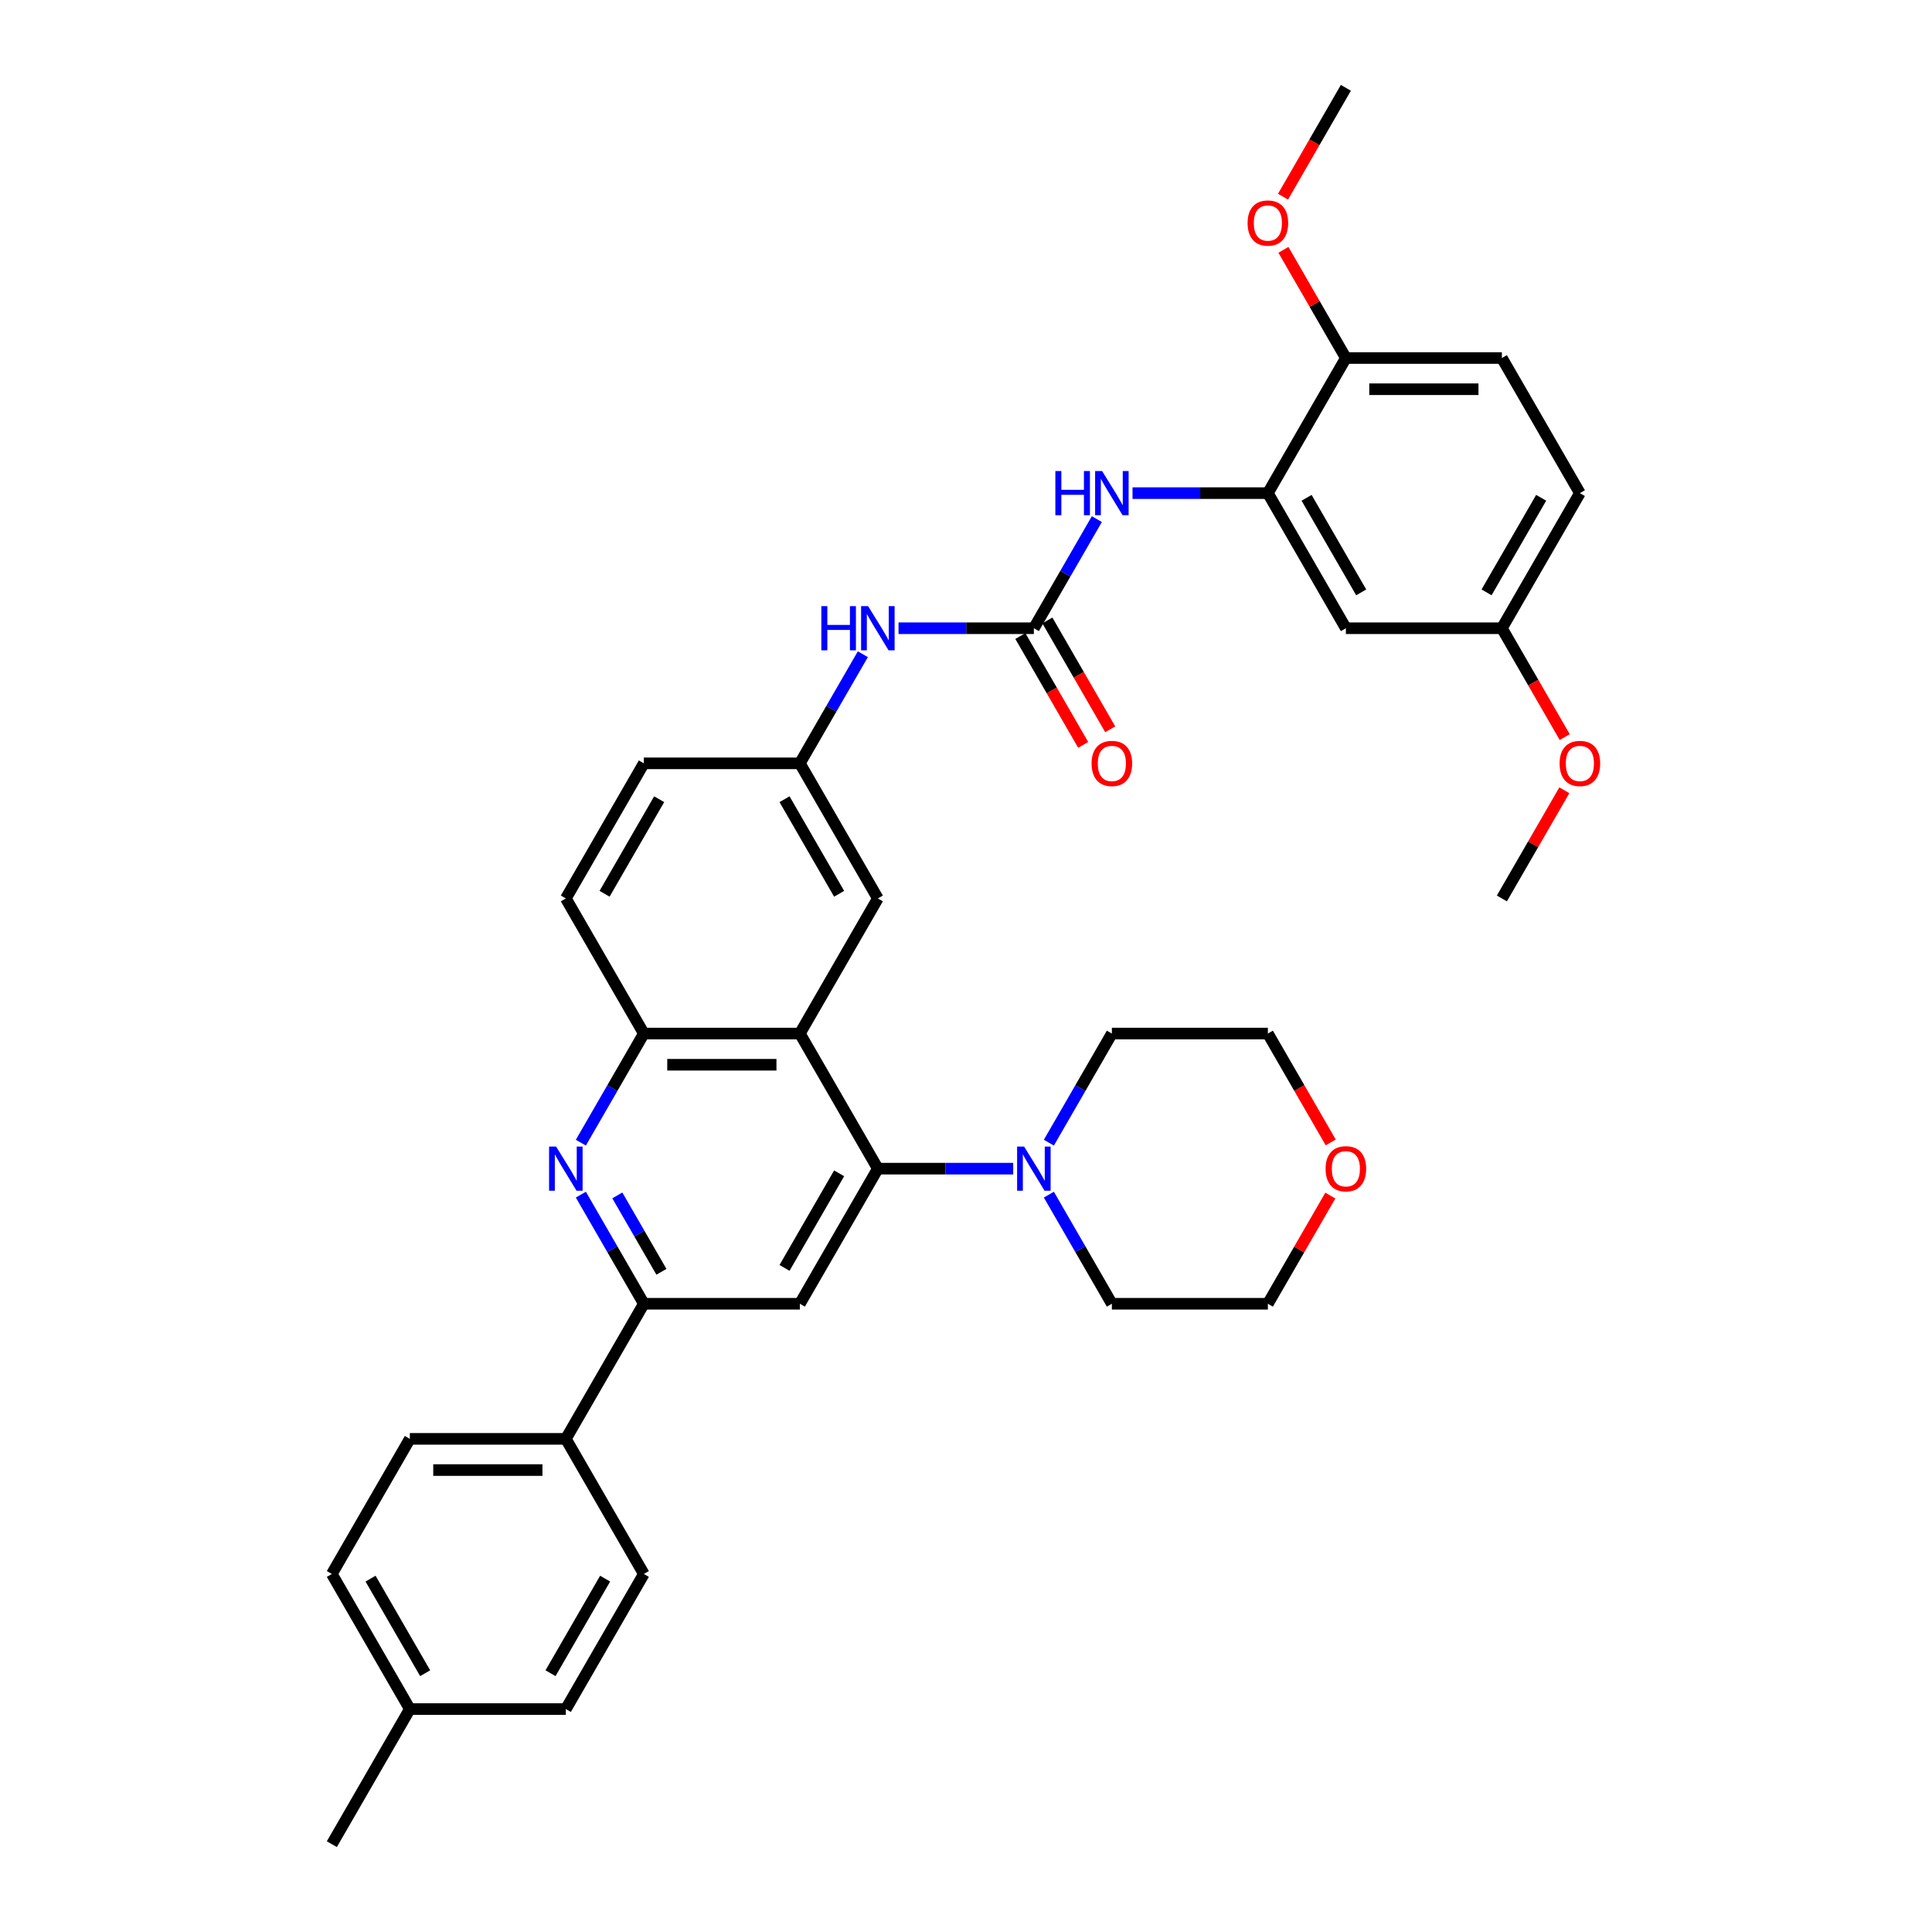 <?xml version='1.0' encoding='iso-8859-1'?>
<svg version='1.1' baseProfile='full'
              xmlns='http://www.w3.org/2000/svg'
                      xmlns:rdkit='http://www.rdkit.org/xml'
                      xmlns:xlink='http://www.w3.org/1999/xlink'
                  xml:space='preserve'
width='1000px' height='1000px' viewBox='0 0 1000 1000'>
<!-- END OF HEADER -->
<rect style='opacity:1.0;fill:#FFFFFF;stroke:none' width='1000' height='1000' x='0' y='0'> </rect>
<path class='bond-0' d='M 454.377,604.895 L 414.003,534.965' style='fill:none;fill-rule:evenodd;stroke:#000000;stroke-width:6px;stroke-linecap:butt;stroke-linejoin:miter;stroke-opacity:1' />
<path class='bond-2' d='M 454.377,604.895 L 414.003,674.825' style='fill:none;fill-rule:evenodd;stroke:#000000;stroke-width:6px;stroke-linecap:butt;stroke-linejoin:miter;stroke-opacity:1' />
<path class='bond-2' d='M 434.335,607.31 L 406.073,656.261' style='fill:none;fill-rule:evenodd;stroke:#000000;stroke-width:6px;stroke-linecap:butt;stroke-linejoin:miter;stroke-opacity:1' />
<path class='bond-6' d='M 454.377,604.895 L 489.406,604.895' style='fill:none;fill-rule:evenodd;stroke:#000000;stroke-width:6px;stroke-linecap:butt;stroke-linejoin:miter;stroke-opacity:1' />
<path class='bond-6' d='M 489.406,604.895 L 524.434,604.895' style='fill:none;fill-rule:evenodd;stroke:#0000FF;stroke-width:6px;stroke-linecap:butt;stroke-linejoin:miter;stroke-opacity:1' />
<path class='bond-5' d='M 414.003,534.965 L 333.255,534.965' style='fill:none;fill-rule:evenodd;stroke:#000000;stroke-width:6px;stroke-linecap:butt;stroke-linejoin:miter;stroke-opacity:1' />
<path class='bond-5' d='M 401.891,551.115 L 345.367,551.115' style='fill:none;fill-rule:evenodd;stroke:#000000;stroke-width:6px;stroke-linecap:butt;stroke-linejoin:miter;stroke-opacity:1' />
<path class='bond-11' d='M 414.003,534.965 L 454.377,465.035' style='fill:none;fill-rule:evenodd;stroke:#000000;stroke-width:6px;stroke-linecap:butt;stroke-linejoin:miter;stroke-opacity:1' />
<path class='bond-1' d='M 300.648,618.348 L 316.951,646.586' style='fill:none;fill-rule:evenodd;stroke:#0000FF;stroke-width:6px;stroke-linecap:butt;stroke-linejoin:miter;stroke-opacity:1' />
<path class='bond-1' d='M 316.951,646.586 L 333.255,674.825' style='fill:none;fill-rule:evenodd;stroke:#000000;stroke-width:6px;stroke-linecap:butt;stroke-linejoin:miter;stroke-opacity:1' />
<path class='bond-1' d='M 319.525,618.745 L 330.937,638.512' style='fill:none;fill-rule:evenodd;stroke:#0000FF;stroke-width:6px;stroke-linecap:butt;stroke-linejoin:miter;stroke-opacity:1' />
<path class='bond-1' d='M 330.937,638.512 L 342.35,658.279' style='fill:none;fill-rule:evenodd;stroke:#000000;stroke-width:6px;stroke-linecap:butt;stroke-linejoin:miter;stroke-opacity:1' />
<path class='bond-36' d='M 300.648,591.442 L 316.951,563.204' style='fill:none;fill-rule:evenodd;stroke:#0000FF;stroke-width:6px;stroke-linecap:butt;stroke-linejoin:miter;stroke-opacity:1' />
<path class='bond-36' d='M 316.951,563.204 L 333.255,534.965' style='fill:none;fill-rule:evenodd;stroke:#000000;stroke-width:6px;stroke-linecap:butt;stroke-linejoin:miter;stroke-opacity:1' />
<path class='bond-4' d='M 414.003,674.825 L 333.255,674.825' style='fill:none;fill-rule:evenodd;stroke:#000000;stroke-width:6px;stroke-linecap:butt;stroke-linejoin:miter;stroke-opacity:1' />
<path class='bond-3' d='M 535.126,325.175 L 500.097,325.175' style='fill:none;fill-rule:evenodd;stroke:#000000;stroke-width:6px;stroke-linecap:butt;stroke-linejoin:miter;stroke-opacity:1' />
<path class='bond-3' d='M 500.097,325.175 L 465.068,325.175' style='fill:none;fill-rule:evenodd;stroke:#0000FF;stroke-width:6px;stroke-linecap:butt;stroke-linejoin:miter;stroke-opacity:1' />
<path class='bond-8' d='M 535.126,325.175 L 551.429,296.936' style='fill:none;fill-rule:evenodd;stroke:#000000;stroke-width:6px;stroke-linecap:butt;stroke-linejoin:miter;stroke-opacity:1' />
<path class='bond-8' d='M 551.429,296.936 L 567.733,268.697' style='fill:none;fill-rule:evenodd;stroke:#0000FF;stroke-width:6px;stroke-linecap:butt;stroke-linejoin:miter;stroke-opacity:1' />
<path class='bond-15' d='M 528.132,329.212 L 544.399,357.386' style='fill:none;fill-rule:evenodd;stroke:#000000;stroke-width:6px;stroke-linecap:butt;stroke-linejoin:miter;stroke-opacity:1' />
<path class='bond-15' d='M 544.399,357.386 L 560.665,385.56' style='fill:none;fill-rule:evenodd;stroke:#FF0000;stroke-width:6px;stroke-linecap:butt;stroke-linejoin:miter;stroke-opacity:1' />
<path class='bond-15' d='M 542.119,321.137 L 558.385,349.312' style='fill:none;fill-rule:evenodd;stroke:#000000;stroke-width:6px;stroke-linecap:butt;stroke-linejoin:miter;stroke-opacity:1' />
<path class='bond-15' d='M 558.385,349.312 L 574.651,377.486' style='fill:none;fill-rule:evenodd;stroke:#FF0000;stroke-width:6px;stroke-linecap:butt;stroke-linejoin:miter;stroke-opacity:1' />
<path class='bond-12' d='M 333.255,674.825 L 292.881,744.755' style='fill:none;fill-rule:evenodd;stroke:#000000;stroke-width:6px;stroke-linecap:butt;stroke-linejoin:miter;stroke-opacity:1' />
<path class='bond-16' d='M 333.255,534.965 L 292.881,465.035' style='fill:none;fill-rule:evenodd;stroke:#000000;stroke-width:6px;stroke-linecap:butt;stroke-linejoin:miter;stroke-opacity:1' />
<path class='bond-28' d='M 542.892,591.442 L 559.196,563.204' style='fill:none;fill-rule:evenodd;stroke:#0000FF;stroke-width:6px;stroke-linecap:butt;stroke-linejoin:miter;stroke-opacity:1' />
<path class='bond-28' d='M 559.196,563.204 L 575.5,534.965' style='fill:none;fill-rule:evenodd;stroke:#000000;stroke-width:6px;stroke-linecap:butt;stroke-linejoin:miter;stroke-opacity:1' />
<path class='bond-29' d='M 542.892,618.348 L 559.196,646.586' style='fill:none;fill-rule:evenodd;stroke:#0000FF;stroke-width:6px;stroke-linecap:butt;stroke-linejoin:miter;stroke-opacity:1' />
<path class='bond-29' d='M 559.196,646.586 L 575.5,674.825' style='fill:none;fill-rule:evenodd;stroke:#000000;stroke-width:6px;stroke-linecap:butt;stroke-linejoin:miter;stroke-opacity:1' />
<path class='bond-7' d='M 656.248,255.245 L 621.219,255.245' style='fill:none;fill-rule:evenodd;stroke:#000000;stroke-width:6px;stroke-linecap:butt;stroke-linejoin:miter;stroke-opacity:1' />
<path class='bond-7' d='M 621.219,255.245 L 586.191,255.245' style='fill:none;fill-rule:evenodd;stroke:#0000FF;stroke-width:6px;stroke-linecap:butt;stroke-linejoin:miter;stroke-opacity:1' />
<path class='bond-10' d='M 656.248,255.245 L 696.622,325.175' style='fill:none;fill-rule:evenodd;stroke:#000000;stroke-width:6px;stroke-linecap:butt;stroke-linejoin:miter;stroke-opacity:1' />
<path class='bond-10' d='M 676.29,257.659 L 704.552,306.61' style='fill:none;fill-rule:evenodd;stroke:#000000;stroke-width:6px;stroke-linecap:butt;stroke-linejoin:miter;stroke-opacity:1' />
<path class='bond-13' d='M 656.248,255.245 L 696.622,185.315' style='fill:none;fill-rule:evenodd;stroke:#000000;stroke-width:6px;stroke-linecap:butt;stroke-linejoin:miter;stroke-opacity:1' />
<path class='bond-9' d='M 446.61,338.627 L 430.307,366.866' style='fill:none;fill-rule:evenodd;stroke:#0000FF;stroke-width:6px;stroke-linecap:butt;stroke-linejoin:miter;stroke-opacity:1' />
<path class='bond-9' d='M 430.307,366.866 L 414.003,395.105' style='fill:none;fill-rule:evenodd;stroke:#000000;stroke-width:6px;stroke-linecap:butt;stroke-linejoin:miter;stroke-opacity:1' />
<path class='bond-21' d='M 696.622,325.175 L 777.37,325.175' style='fill:none;fill-rule:evenodd;stroke:#000000;stroke-width:6px;stroke-linecap:butt;stroke-linejoin:miter;stroke-opacity:1' />
<path class='bond-14' d='M 454.377,465.035 L 414.003,395.105' style='fill:none;fill-rule:evenodd;stroke:#000000;stroke-width:6px;stroke-linecap:butt;stroke-linejoin:miter;stroke-opacity:1' />
<path class='bond-14' d='M 434.335,462.62 L 406.073,413.669' style='fill:none;fill-rule:evenodd;stroke:#000000;stroke-width:6px;stroke-linecap:butt;stroke-linejoin:miter;stroke-opacity:1' />
<path class='bond-18' d='M 292.881,744.755 L 212.132,744.755' style='fill:none;fill-rule:evenodd;stroke:#000000;stroke-width:6px;stroke-linecap:butt;stroke-linejoin:miter;stroke-opacity:1' />
<path class='bond-18' d='M 280.768,760.905 L 224.245,760.905' style='fill:none;fill-rule:evenodd;stroke:#000000;stroke-width:6px;stroke-linecap:butt;stroke-linejoin:miter;stroke-opacity:1' />
<path class='bond-19' d='M 292.881,744.755 L 333.255,814.685' style='fill:none;fill-rule:evenodd;stroke:#000000;stroke-width:6px;stroke-linecap:butt;stroke-linejoin:miter;stroke-opacity:1' />
<path class='bond-20' d='M 696.622,185.315 L 777.37,185.315' style='fill:none;fill-rule:evenodd;stroke:#000000;stroke-width:6px;stroke-linecap:butt;stroke-linejoin:miter;stroke-opacity:1' />
<path class='bond-20' d='M 708.734,201.464 L 765.258,201.464' style='fill:none;fill-rule:evenodd;stroke:#000000;stroke-width:6px;stroke-linecap:butt;stroke-linejoin:miter;stroke-opacity:1' />
<path class='bond-27' d='M 696.622,185.315 L 680.458,157.318' style='fill:none;fill-rule:evenodd;stroke:#000000;stroke-width:6px;stroke-linecap:butt;stroke-linejoin:miter;stroke-opacity:1' />
<path class='bond-27' d='M 680.458,157.318 L 664.295,129.322' style='fill:none;fill-rule:evenodd;stroke:#FF0000;stroke-width:6px;stroke-linecap:butt;stroke-linejoin:miter;stroke-opacity:1' />
<path class='bond-22' d='M 414.003,395.105 L 333.255,395.105' style='fill:none;fill-rule:evenodd;stroke:#000000;stroke-width:6px;stroke-linecap:butt;stroke-linejoin:miter;stroke-opacity:1' />
<path class='bond-38' d='M 292.881,465.035 L 333.255,395.105' style='fill:none;fill-rule:evenodd;stroke:#000000;stroke-width:6px;stroke-linecap:butt;stroke-linejoin:miter;stroke-opacity:1' />
<path class='bond-38' d='M 312.923,462.62 L 341.185,413.669' style='fill:none;fill-rule:evenodd;stroke:#000000;stroke-width:6px;stroke-linecap:butt;stroke-linejoin:miter;stroke-opacity:1' />
<path class='bond-17' d='M 688.575,618.832 L 672.412,646.829' style='fill:none;fill-rule:evenodd;stroke:#FF0000;stroke-width:6px;stroke-linecap:butt;stroke-linejoin:miter;stroke-opacity:1' />
<path class='bond-17' d='M 672.412,646.829 L 656.248,674.825' style='fill:none;fill-rule:evenodd;stroke:#000000;stroke-width:6px;stroke-linecap:butt;stroke-linejoin:miter;stroke-opacity:1' />
<path class='bond-37' d='M 688.781,591.313 L 672.514,563.139' style='fill:none;fill-rule:evenodd;stroke:#FF0000;stroke-width:6px;stroke-linecap:butt;stroke-linejoin:miter;stroke-opacity:1' />
<path class='bond-37' d='M 672.514,563.139 L 656.248,534.965' style='fill:none;fill-rule:evenodd;stroke:#000000;stroke-width:6px;stroke-linecap:butt;stroke-linejoin:miter;stroke-opacity:1' />
<path class='bond-24' d='M 212.132,744.755 L 171.758,814.685' style='fill:none;fill-rule:evenodd;stroke:#000000;stroke-width:6px;stroke-linecap:butt;stroke-linejoin:miter;stroke-opacity:1' />
<path class='bond-25' d='M 333.255,814.685 L 292.881,884.615' style='fill:none;fill-rule:evenodd;stroke:#000000;stroke-width:6px;stroke-linecap:butt;stroke-linejoin:miter;stroke-opacity:1' />
<path class='bond-25' d='M 313.213,817.1 L 284.951,866.051' style='fill:none;fill-rule:evenodd;stroke:#000000;stroke-width:6px;stroke-linecap:butt;stroke-linejoin:miter;stroke-opacity:1' />
<path class='bond-23' d='M 777.37,185.315 L 817.745,255.245' style='fill:none;fill-rule:evenodd;stroke:#000000;stroke-width:6px;stroke-linecap:butt;stroke-linejoin:miter;stroke-opacity:1' />
<path class='bond-30' d='M 777.37,325.175 L 793.637,353.349' style='fill:none;fill-rule:evenodd;stroke:#000000;stroke-width:6px;stroke-linecap:butt;stroke-linejoin:miter;stroke-opacity:1' />
<path class='bond-30' d='M 793.637,353.349 L 809.903,381.523' style='fill:none;fill-rule:evenodd;stroke:#FF0000;stroke-width:6px;stroke-linecap:butt;stroke-linejoin:miter;stroke-opacity:1' />
<path class='bond-40' d='M 777.37,325.175 L 817.745,255.245' style='fill:none;fill-rule:evenodd;stroke:#000000;stroke-width:6px;stroke-linecap:butt;stroke-linejoin:miter;stroke-opacity:1' />
<path class='bond-40' d='M 769.44,306.61 L 797.702,257.659' style='fill:none;fill-rule:evenodd;stroke:#000000;stroke-width:6px;stroke-linecap:butt;stroke-linejoin:miter;stroke-opacity:1' />
<path class='bond-39' d='M 171.758,814.685 L 212.132,884.615' style='fill:none;fill-rule:evenodd;stroke:#000000;stroke-width:6px;stroke-linecap:butt;stroke-linejoin:miter;stroke-opacity:1' />
<path class='bond-39' d='M 191.8,817.1 L 220.062,866.051' style='fill:none;fill-rule:evenodd;stroke:#000000;stroke-width:6px;stroke-linecap:butt;stroke-linejoin:miter;stroke-opacity:1' />
<path class='bond-26' d='M 292.881,884.615 L 212.132,884.615' style='fill:none;fill-rule:evenodd;stroke:#000000;stroke-width:6px;stroke-linecap:butt;stroke-linejoin:miter;stroke-opacity:1' />
<path class='bond-33' d='M 212.132,884.615 L 171.758,954.545' style='fill:none;fill-rule:evenodd;stroke:#000000;stroke-width:6px;stroke-linecap:butt;stroke-linejoin:miter;stroke-opacity:1' />
<path class='bond-34' d='M 664.089,101.803 L 680.356,73.629' style='fill:none;fill-rule:evenodd;stroke:#FF0000;stroke-width:6px;stroke-linecap:butt;stroke-linejoin:miter;stroke-opacity:1' />
<path class='bond-34' d='M 680.356,73.629 L 696.622,45.455' style='fill:none;fill-rule:evenodd;stroke:#000000;stroke-width:6px;stroke-linecap:butt;stroke-linejoin:miter;stroke-opacity:1' />
<path class='bond-31' d='M 575.5,534.965 L 656.248,534.965' style='fill:none;fill-rule:evenodd;stroke:#000000;stroke-width:6px;stroke-linecap:butt;stroke-linejoin:miter;stroke-opacity:1' />
<path class='bond-32' d='M 575.5,674.825 L 656.248,674.825' style='fill:none;fill-rule:evenodd;stroke:#000000;stroke-width:6px;stroke-linecap:butt;stroke-linejoin:miter;stroke-opacity:1' />
<path class='bond-35' d='M 809.698,409.042 L 793.534,437.039' style='fill:none;fill-rule:evenodd;stroke:#FF0000;stroke-width:6px;stroke-linecap:butt;stroke-linejoin:miter;stroke-opacity:1' />
<path class='bond-35' d='M 793.534,437.039 L 777.37,465.035' style='fill:none;fill-rule:evenodd;stroke:#000000;stroke-width:6px;stroke-linecap:butt;stroke-linejoin:miter;stroke-opacity:1' />
<path  class='atom-2' d='M 287.826 593.461
L 295.319 605.573
Q 296.062 606.768, 297.257 608.933
Q 298.452 611.097, 298.517 611.226
L 298.517 593.461
L 301.553 593.461
L 301.553 616.329
L 298.42 616.329
L 290.377 603.086
Q 289.441 601.536, 288.439 599.76
Q 287.471 597.983, 287.18 597.434
L 287.18 616.329
L 284.208 616.329
L 284.208 593.461
L 287.826 593.461
' fill='#0000FF'/>
<path  class='atom-7' d='M 530.071 593.461
L 537.564 605.573
Q 538.307 606.768, 539.502 608.933
Q 540.697 611.097, 540.762 611.226
L 540.762 593.461
L 543.798 593.461
L 543.798 616.329
L 540.665 616.329
L 532.622 603.086
Q 531.686 601.536, 530.684 599.76
Q 529.715 597.983, 529.425 597.434
L 529.425 616.329
L 526.453 616.329
L 526.453 593.461
L 530.071 593.461
' fill='#0000FF'/>
<path  class='atom-9' d='M 546.253 243.811
L 549.353 243.811
L 549.353 253.533
L 561.046 253.533
L 561.046 243.811
L 564.146 243.811
L 564.146 266.679
L 561.046 266.679
L 561.046 256.117
L 549.353 256.117
L 549.353 266.679
L 546.253 266.679
L 546.253 243.811
' fill='#0000FF'/>
<path  class='atom-9' d='M 570.445 243.811
L 577.938 255.923
Q 578.681 257.118, 579.876 259.282
Q 581.071 261.446, 581.136 261.575
L 581.136 243.811
L 584.172 243.811
L 584.172 266.679
L 581.039 266.679
L 572.996 253.436
Q 572.06 251.886, 571.058 250.109
Q 570.09 248.333, 569.799 247.784
L 569.799 266.679
L 566.827 266.679
L 566.827 243.811
L 570.445 243.811
' fill='#0000FF'/>
<path  class='atom-10' d='M 425.13 313.741
L 428.231 313.741
L 428.231 323.463
L 439.923 323.463
L 439.923 313.741
L 443.024 313.741
L 443.024 336.609
L 439.923 336.609
L 439.923 326.047
L 428.231 326.047
L 428.231 336.609
L 425.13 336.609
L 425.13 313.741
' fill='#0000FF'/>
<path  class='atom-10' d='M 449.322 313.741
L 456.816 325.853
Q 457.559 327.048, 458.754 329.212
Q 459.949 331.376, 460.013 331.505
L 460.013 313.741
L 463.05 313.741
L 463.05 336.609
L 459.917 336.609
L 451.874 323.366
Q 450.937 321.816, 449.936 320.039
Q 448.967 318.263, 448.676 317.714
L 448.676 336.609
L 445.705 336.609
L 445.705 313.741
L 449.322 313.741
' fill='#0000FF'/>
<path  class='atom-16' d='M 565.002 395.169
Q 565.002 389.679, 567.716 386.61
Q 570.429 383.542, 575.5 383.542
Q 580.571 383.542, 583.284 386.61
Q 585.997 389.679, 585.997 395.169
Q 585.997 400.725, 583.251 403.89
Q 580.506 407.023, 575.5 407.023
Q 570.461 407.023, 567.716 403.89
Q 565.002 400.757, 565.002 395.169
M 575.5 404.439
Q 578.988 404.439, 580.861 402.114
Q 582.767 399.756, 582.767 395.169
Q 582.767 390.68, 580.861 388.419
Q 578.988 386.126, 575.5 386.126
Q 572.011 386.126, 570.106 388.387
Q 568.232 390.648, 568.232 395.169
Q 568.232 399.788, 570.106 402.114
Q 572.011 404.439, 575.5 404.439
' fill='#FF0000'/>
<path  class='atom-18' d='M 686.125 604.96
Q 686.125 599.469, 688.838 596.4
Q 691.551 593.332, 696.622 593.332
Q 701.693 593.332, 704.406 596.4
Q 707.119 599.469, 707.119 604.96
Q 707.119 610.515, 704.374 613.681
Q 701.628 616.814, 696.622 616.814
Q 691.583 616.814, 688.838 613.681
Q 686.125 610.547, 686.125 604.96
M 696.622 614.23
Q 700.11 614.23, 701.984 611.904
Q 703.889 609.546, 703.889 604.96
Q 703.889 600.47, 701.984 598.209
Q 700.11 595.916, 696.622 595.916
Q 693.134 595.916, 691.228 598.177
Q 689.355 600.438, 689.355 604.96
Q 689.355 609.579, 691.228 611.904
Q 693.134 614.23, 696.622 614.23
' fill='#FF0000'/>
<path  class='atom-28' d='M 645.751 115.449
Q 645.751 109.958, 648.464 106.89
Q 651.177 103.821, 656.248 103.821
Q 661.319 103.821, 664.032 106.89
Q 666.745 109.958, 666.745 115.449
Q 666.745 121.005, 664 124.17
Q 661.254 127.303, 656.248 127.303
Q 651.209 127.303, 648.464 124.17
Q 645.751 121.037, 645.751 115.449
M 656.248 124.719
Q 659.736 124.719, 661.61 122.394
Q 663.515 120.036, 663.515 115.449
Q 663.515 110.96, 661.61 108.699
Q 659.736 106.405, 656.248 106.405
Q 652.76 106.405, 650.854 108.666
Q 648.981 110.927, 648.981 115.449
Q 648.981 120.068, 650.854 122.394
Q 652.76 124.719, 656.248 124.719
' fill='#FF0000'/>
<path  class='atom-31' d='M 807.247 395.169
Q 807.247 389.679, 809.96 386.61
Q 812.674 383.542, 817.745 383.542
Q 822.816 383.542, 825.529 386.61
Q 828.242 389.679, 828.242 395.169
Q 828.242 400.725, 825.496 403.89
Q 822.751 407.023, 817.745 407.023
Q 812.706 407.023, 809.96 403.89
Q 807.247 400.757, 807.247 395.169
M 817.745 404.439
Q 821.233 404.439, 823.106 402.114
Q 825.012 399.756, 825.012 395.169
Q 825.012 390.68, 823.106 388.419
Q 821.233 386.126, 817.745 386.126
Q 814.256 386.126, 812.351 388.387
Q 810.477 390.648, 810.477 395.169
Q 810.477 399.788, 812.351 402.114
Q 814.256 404.439, 817.745 404.439
' fill='#FF0000'/>
</svg>
